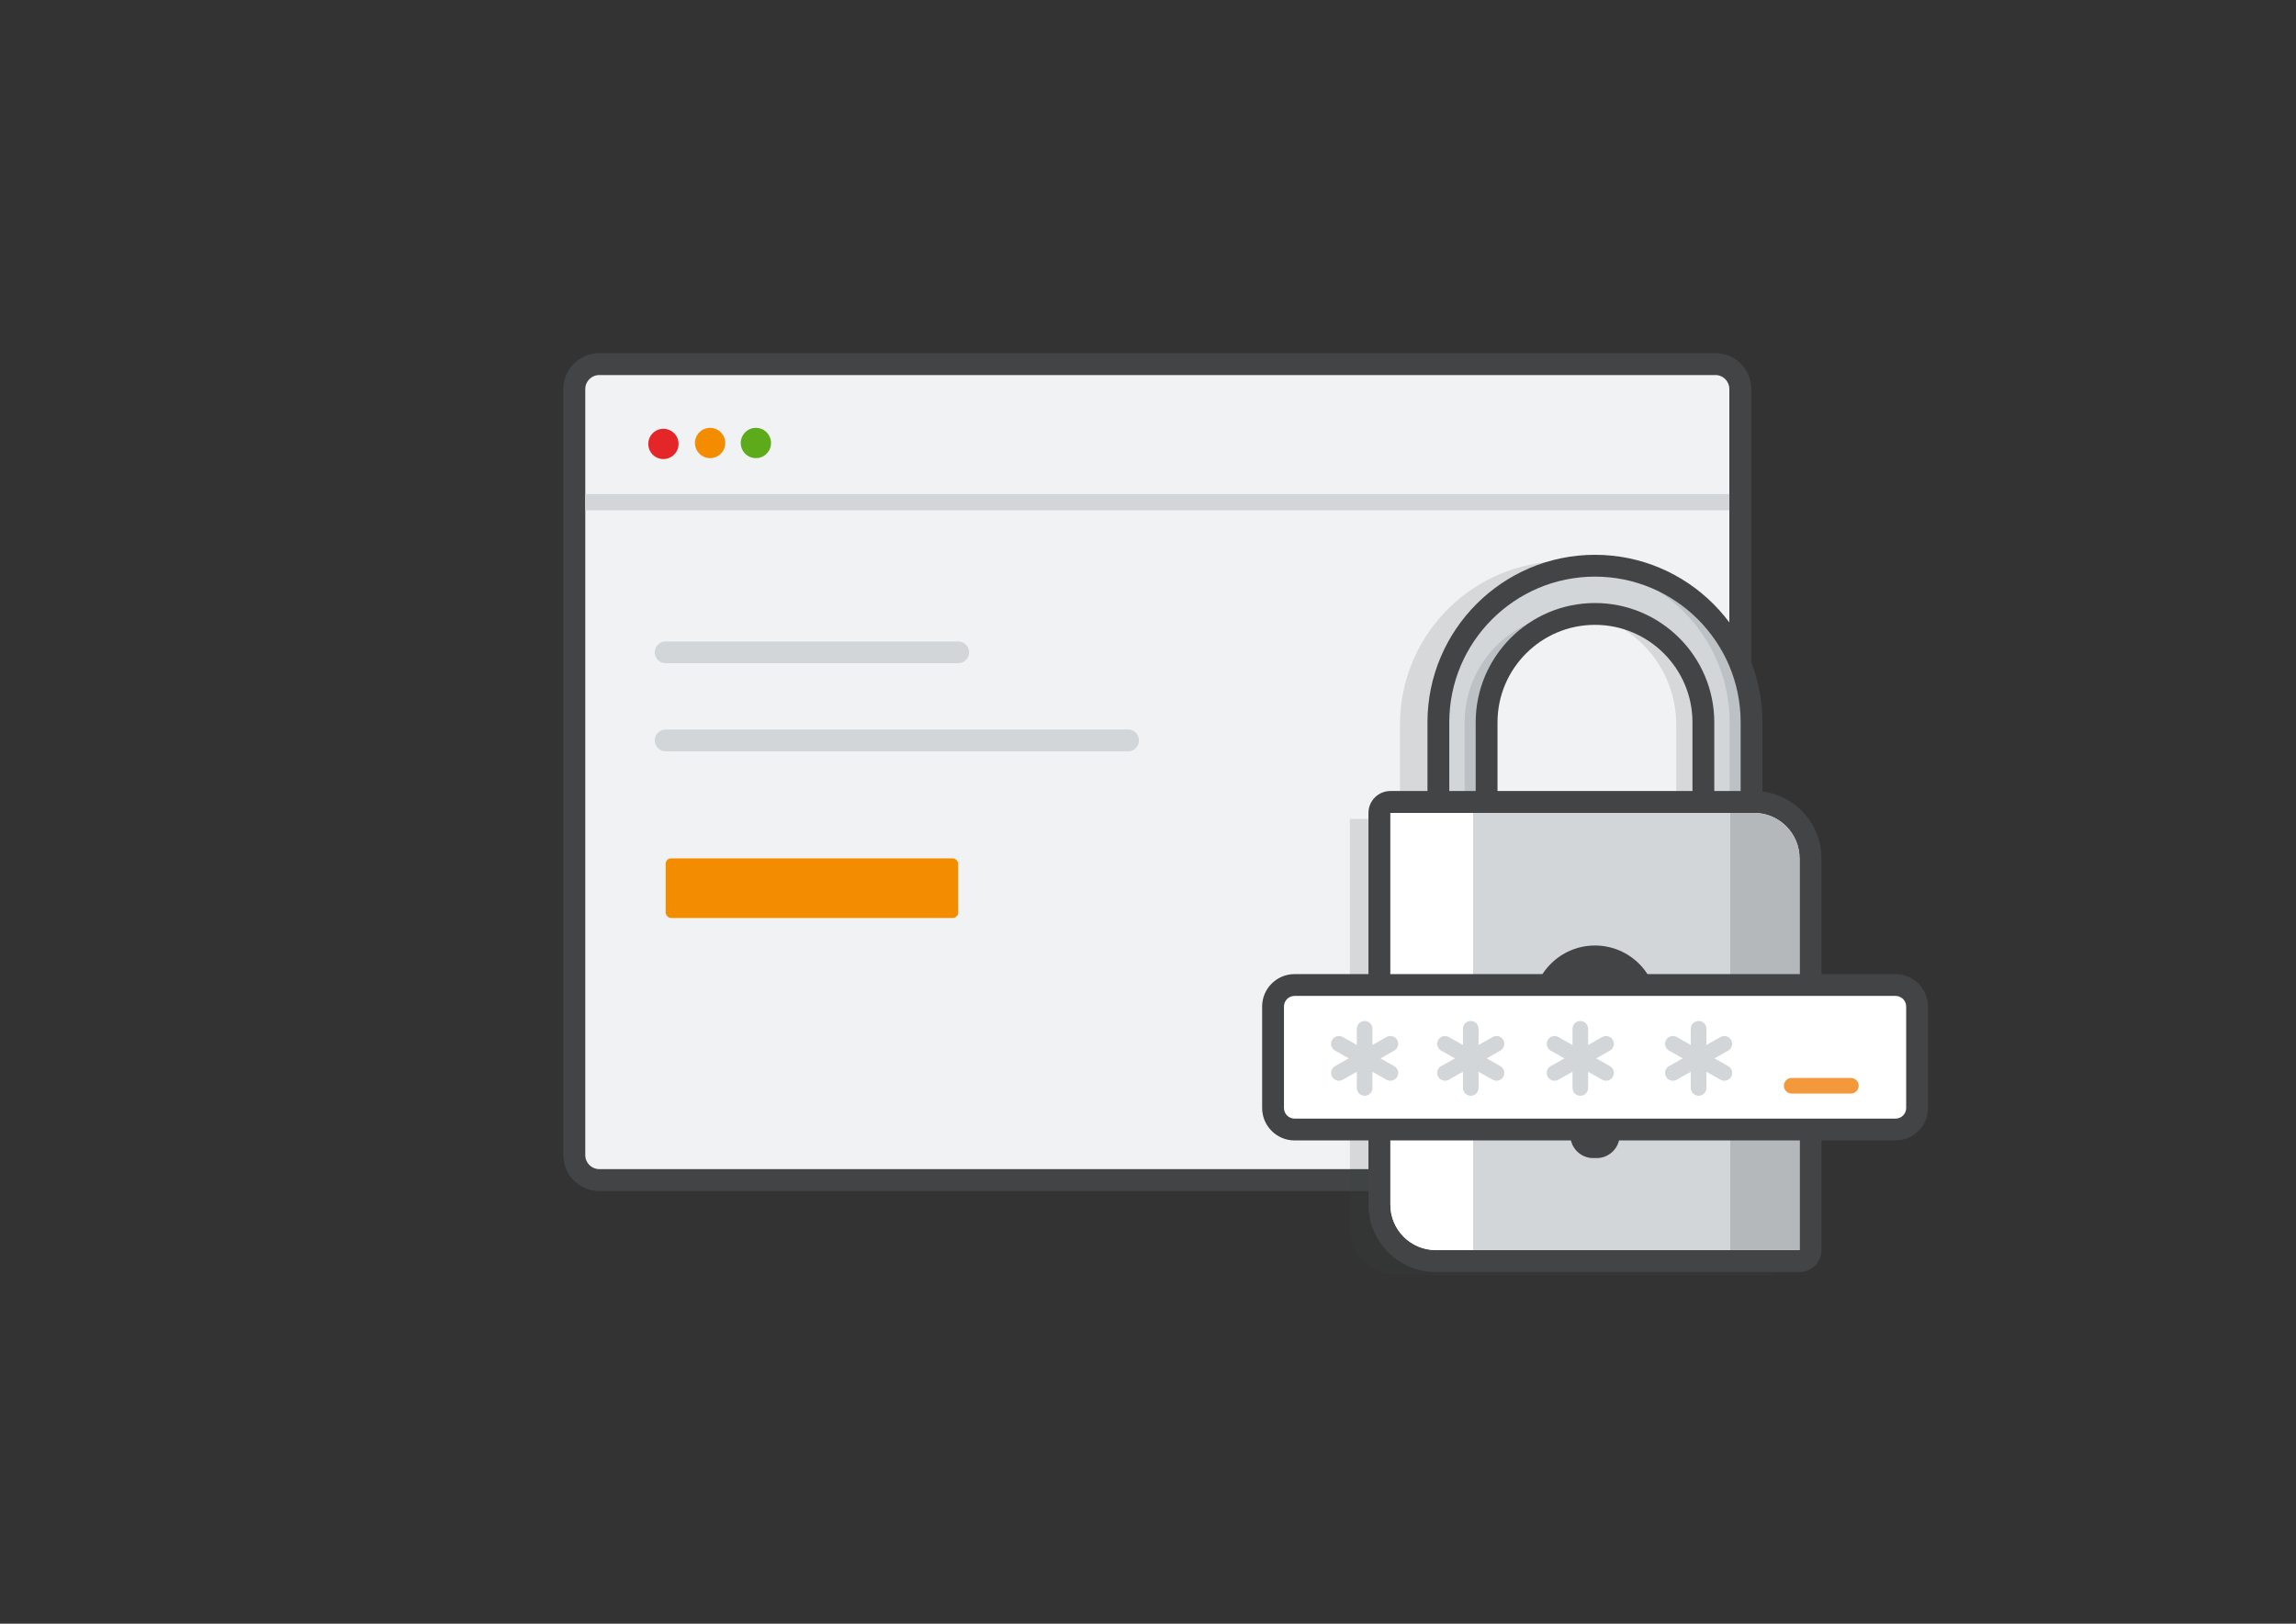 <?xml version="1.0" encoding="UTF-8"?><svg id="a" xmlns="http://www.w3.org/2000/svg" xmlns:xlink="http://www.w3.org/1999/xlink" viewBox="0 0 841.89 595.28"><rect x="0" y="0" width="841.89" height="595.28" fill="#333333" stroke="none"/><defs><clipPath id="b"><path d="m642.26,312.09h-114.84v-47.27c0-31.66,25.76-57.42,57.42-57.42s57.42,25.76,57.42,57.42v47.27Zm-97.16-17.67h79.49v-29.59c0-21.92-17.83-39.75-39.75-39.75s-39.74,17.83-39.74,39.75v29.59Z" style="fill:#d3d6d9; stroke:#424445; stroke-width:8px;"/></clipPath></defs><g><g><path d="m219.73,133.47h409.27c5.05,0,9.14,4.1,9.14,9.14v280.89c0,5.05-4.1,9.14-9.14,9.14H219.73c-5.05,0-9.14-4.1-9.14-9.14V142.62c0-5.05,4.1-9.14,9.14-9.14Z" style="fill:#f1f2f3;"/><path d="m628.99,137.49c2.83,0,5.12,2.29,5.12,5.12v280.89c0,2.83-2.29,5.12-5.12,5.12H219.73c-2.83,0-5.12-2.29-5.12-5.12V142.62c0-2.83,2.29-5.12,5.12-5.12h409.27m0-8.04H219.73c-7.26,0-13.16,5.91-13.16,13.16v280.89c0,7.26,5.91,13.16,13.16,13.16h409.27c7.26,0,13.16-5.91,13.16-13.16V142.62c0-7.26-5.9-13.16-13.16-13.16h0Z" style="fill:#424445;"/></g><line x1="214.6" y1="184.12" x2="634.12" y2="184.12" style="fill:none; stroke:#d3d6d9; stroke-width:5.95px;"/><g><circle cx="243.26" cy="162.75" r="5.55" style="fill:#e52629;"/><circle cx="260.38" cy="162.41" r="5.55" style="fill:#f48c00;"/><circle cx="277.17" cy="162.41" r="5.55" style="fill:#5daa1a;"/></g><line x1="244.08" y1="271.45" x2="413.62" y2="271.45" style="fill:none; stroke:#d3d6d9; stroke-linecap:round; stroke-width:8px;"/><line x1="244.08" y1="239.16" x2="351.34" y2="239.16" style="fill:none; stroke:#d3d6d9; stroke-linecap:round; stroke-width:8px;"/><rect x="244.08" y="314.68" width="107.26" height="21.87" rx="2" ry="2" style="fill:#f48c00;"/></g><path d="m634.02,300.24h-.96v-34.61c0-33.01-26.85-59.86-59.86-59.86-.56,0-1.12.03-1.67.04-.56-.02-1.11-.04-1.68-.04-.84,0-1.68.03-2.51.06.53.02,1.06.07,1.59.11-31.02,2.2-55.59,28.12-55.59,59.69v34.61h-18.35v149.72c0,9.59,7.78,17.37,17.37,17.37h139.04v-149.7c0-9.6-7.79-17.39-17.39-17.39Zm-102.25-34.61c0-22.85,18.59-41.43,41.43-41.43s41.43,18.59,41.43,41.43v30.85h-82.87v-30.85Z" style="fill:#424445; opacity:.15;"/><g><g><path d="m642.26,312.09h-114.84v-47.27c0-31.66,25.76-57.42,57.42-57.42s57.42,25.76,57.42,57.42v47.27Zm-97.16-17.67h79.49v-29.59c0-21.92-17.83-39.75-39.75-39.75s-39.74,17.83-39.74,39.75v29.59Z" style="fill:#d3d6d9;"/><g style="clip-path:url(#b);"><g><path d="m537.06,264.83v29.59h4.82v-29.59c0-21.11,16.54-38.41,37.33-39.67-.8-.05-1.6-.08-2.41-.08-21.92,0-39.74,17.83-39.74,39.75Z" style="fill:#bcc1c5;"/><path d="m581.62,207.41c-.81,0-1.61.03-2.41.06,30.55,1.27,55.01,26.5,55.01,57.36v47.27h4.82v-47.27c0-31.66-25.76-57.42-57.42-57.42Z" style="fill:#bcc1c5;"/></g></g><path d="m642.26,312.09h-114.84v-47.27c0-31.66,25.76-57.42,57.42-57.42s57.42,25.76,57.42,57.42v47.27Zm-97.16-17.67h79.49v-29.59c0-21.92-17.83-39.75-39.75-39.75s-39.74,17.83-39.74,39.75v29.59Z" style="fill:none; stroke:#424445; stroke-width:8px;"/></g><g><path d="m526.49,462.33c-11.4,0-20.68-9.28-20.68-20.68v-143.61c0-2.22,1.8-4.02,4.02-4.02h133.35c11.41,0,20.7,9.29,20.7,20.7v143.6c0,2.22-1.8,4.02-4.02,4.02h-133.37Z" style="fill:#f1f2f3;"/><path d="m643.17,298.03c9.21,0,16.68,7.47,16.68,16.68v143.6h-133.37c-9.2,0-16.66-7.46-16.66-16.66v-143.61h133.35m0-8.04h-133.35c-4.44,0-8.04,3.6-8.04,8.04v143.61c0,13.62,11.08,24.7,24.7,24.7h133.37c4.44,0,8.04-3.6,8.04-8.04v-143.6c0-13.63-11.09-24.72-24.72-24.72h0Z" style="fill:#424445;"/></g><path d="m634.4,298.03h-94.24v160.28h94.26v-160.26s0-.02-.02-.02Z" style="fill:#d3d6d9;"/><g><path d="m509.82,298.03v143.61c0,9.2,7.46,16.66,16.66,16.66h13.67v-160.28h-30.33Z" style="fill:#fff;"/><path d="m643.17,298.03h-8.78s.02,0,.02.02v160.26h25.44v-143.6c0-9.21-7.47-16.68-16.68-16.68Z" style="fill:#b5b8bb;"/></g><circle cx="584.84" cy="369.54" r="22.9" style="fill:#424445;"/><path d="m585.47,424.57h-1.26c-4.65,0-8.42-3.77-8.42-8.42v-33.36s18.09,0,18.09,0v33.36c0,4.65-3.77,8.42-8.42,8.42Z" style="fill:#424445;"/><g><rect x="466.8" y="361.12" width="236.15" height="52.99" rx="7.88" ry="7.88" style="fill:#fff;"/><path d="m695.07,365.12c2.14,0,3.88,1.74,3.88,3.88v37.22c0,2.14-1.74,3.88-3.88,3.88h-220.39c-2.14,0-3.88-1.74-3.88-3.88v-37.22c0-2.14,1.74-3.88,3.88-3.88h220.39m0-8h-220.39c-6.55,0-11.88,5.33-11.88,11.88v37.22c0,6.55,5.33,11.88,11.88,11.88h220.39c6.55,0,11.88-5.33,11.88-11.88v-37.22c0-6.55-5.33-11.88-11.88-11.88h0Z" style="fill:#424445;"/></g><g><line x1="539.29" y1="377.17" x2="539.29" y2="398.86" style="fill:#7a7d80; stroke:#d3d6d9; stroke-linecap:round; stroke-linejoin:round; stroke-width:5.73px;"/><line x1="548.73" y1="393.35" x2="529.85" y2="382.68" style="fill:#7a7d80; stroke:#d3d6d9; stroke-linecap:round; stroke-linejoin:round; stroke-width:5.73px;"/><line x1="529.85" y1="393.35" x2="548.73" y2="382.68" style="fill:#7a7d80; stroke:#d3d6d9; stroke-linecap:round; stroke-linejoin:round; stroke-width:5.73px;"/></g><g><line x1="500.38" y1="377.17" x2="500.38" y2="398.86" style="fill:#7a7d80; stroke:#d3d6d9; stroke-linecap:round; stroke-linejoin:round; stroke-width:5.73px;"/><line x1="509.82" y1="393.35" x2="490.94" y2="382.68" style="fill:#7a7d80; stroke:#d3d6d9; stroke-linecap:round; stroke-linejoin:round; stroke-width:5.73px;"/><line x1="490.94" y1="393.35" x2="509.82" y2="382.68" style="fill:#7a7d80; stroke:#d3d6d9; stroke-linecap:round; stroke-linejoin:round; stroke-width:5.73px;"/></g><g><line x1="579.46" y1="377.17" x2="579.46" y2="398.86" style="fill:#7a7d80; stroke:#d3d6d9; stroke-linecap:round; stroke-linejoin:round; stroke-width:5.73px;"/><line x1="588.9" y1="393.35" x2="570.01" y2="382.68" style="fill:#7a7d80; stroke:#d3d6d9; stroke-linecap:round; stroke-linejoin:round; stroke-width:5.73px;"/><line x1="570.01" y1="393.35" x2="588.9" y2="382.68" style="fill:#7a7d80; stroke:#d3d6d9; stroke-linecap:round; stroke-linejoin:round; stroke-width:5.73px;"/></g><g><line x1="622.84" y1="377.17" x2="622.84" y2="398.86" style="fill:#7a7d80; stroke:#d3d6d9; stroke-linecap:round; stroke-linejoin:round; stroke-width:5.73px;"/><line x1="632.28" y1="393.35" x2="613.4" y2="382.68" style="fill:#7a7d80; stroke:#d3d6d9; stroke-linecap:round; stroke-linejoin:round; stroke-width:5.73px;"/><line x1="613.4" y1="393.35" x2="632.28" y2="382.68" style="fill:#7a7d80; stroke:#d3d6d9; stroke-linecap:round; stroke-linejoin:round; stroke-width:5.73px;"/></g><line x1="678.67" y1="398.05" x2="656.98" y2="398.05" style="fill:#d7dadc; stroke:#f4983c; stroke-linecap:round; stroke-linejoin:round; stroke-width:5.73px;"/></g></svg>